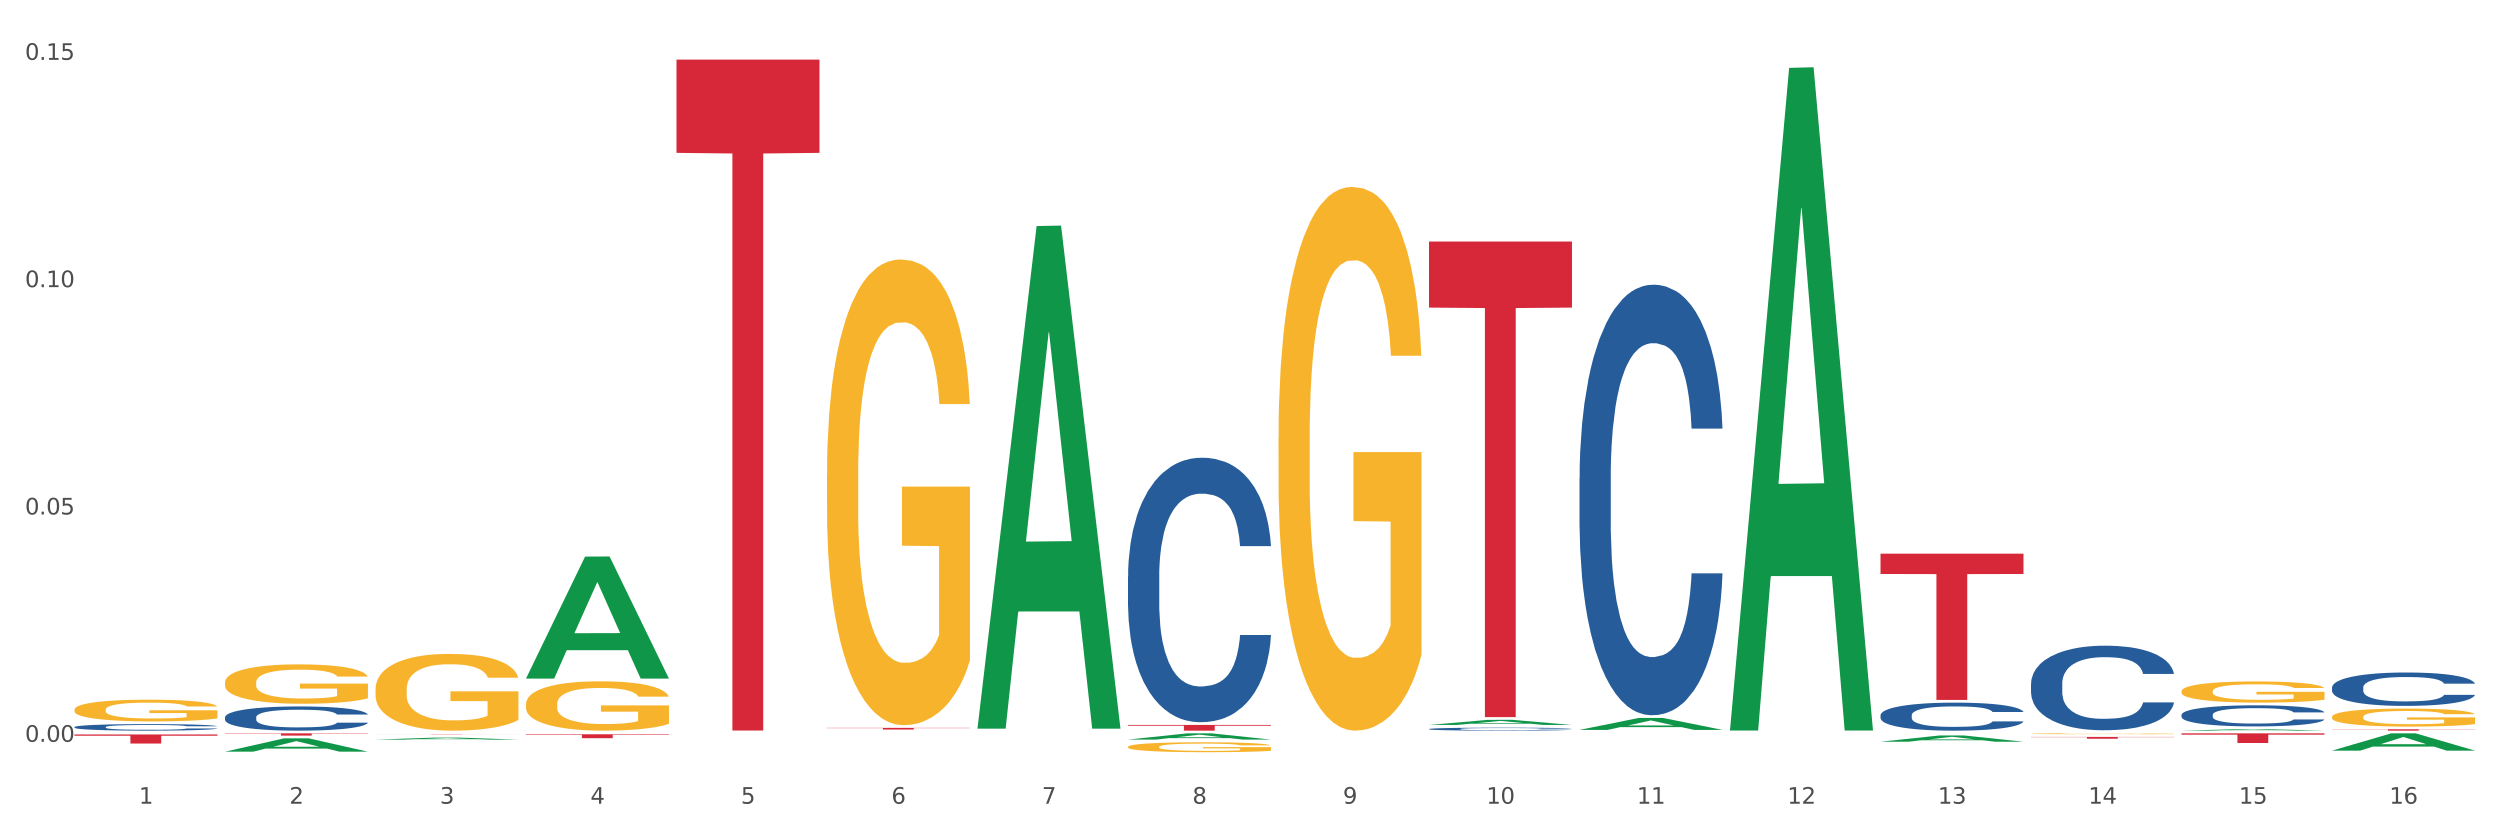 <?xml version="1.0" encoding="utf-8" standalone="no"?>
<!DOCTYPE svg PUBLIC "-//W3C//DTD SVG 1.1//EN"
  "http://www.w3.org/Graphics/SVG/1.1/DTD/svg11.dtd">
<svg xmlns:xlink="http://www.w3.org/1999/xlink" width="1080pt" height="360pt" viewBox="0 0 1080 360" xmlns="http://www.w3.org/2000/svg" version="1.1">
 <rect x="0" y="0" width="1080" height="360" fill="#333333" stroke="none"/>
 <defs>
  <style type="text/css">*{stroke-linejoin: round; stroke-linecap: butt}</style>
 </defs>
 <g id="figure_1">
  <g id="patch_1">
   <path d="M 0 360 
L 1080 360 
L 1080 0 
L 0 0 
z
" style="fill: #ffffff; stroke: #ffffff; stroke-linejoin: miter"/>
  </g>
  <g id="axes_1">
   <g id="matplotlib.axis_1">
    <g id="xtick_1">
     <g id="text_1">
      <!-- 1 -->
      <g style="fill: #4d4d4d" transform="translate(60.004 347.204) scale(0.096 -0.096)">
       <defs>
        <path id="DejaVuSans-31" d="M 794 531 
L 1825 531 
L 1825 4091 
L 703 3866 
L 703 4441 
L 1819 4666 
L 2450 4666 
L 2450 531 
L 3481 531 
L 3481 0 
L 794 0 
L 794 531 
z
" transform="scale(0.016)"/>
       </defs>
       <use xlink:href="#DejaVuSans-31"/>
      </g>
     </g>
    </g>
    <g id="xtick_2">
     <g id="text_2">
      <!-- 2 -->
      <g style="fill: #4d4d4d" transform="translate(125.021 347.204) scale(0.096 -0.096)">
       <defs>
        <path id="DejaVuSans-32" d="M 1228 531 
L 3431 531 
L 3431 0 
L 469 0 
L 469 531 
Q 828 903 1448 1529 
Q 2069 2156 2228 2338 
Q 2531 2678 2651 2914 
Q 2772 3150 2772 3378 
Q 2772 3750 2511 3984 
Q 2250 4219 1831 4219 
Q 1534 4219 1204 4116 
Q 875 4013 500 3803 
L 500 4441 
Q 881 4594 1212 4672 
Q 1544 4750 1819 4750 
Q 2544 4750 2975 4387 
Q 3406 4025 3406 3419 
Q 3406 3131 3298 2873 
Q 3191 2616 2906 2266 
Q 2828 2175 2409 1742 
Q 1991 1309 1228 531 
z
" transform="scale(0.016)"/>
       </defs>
       <use xlink:href="#DejaVuSans-32"/>
      </g>
     </g>
    </g>
    <g id="xtick_3">
     <g id="text_3">
      <!-- 3 -->
      <g style="fill: #4d4d4d" transform="translate(190.039 347.204) scale(0.096 -0.096)">
       <defs>
        <path id="DejaVuSans-33" d="M 2597 2516 
Q 3050 2419 3304 2112 
Q 3559 1806 3559 1356 
Q 3559 666 3084 287 
Q 2609 -91 1734 -91 
Q 1441 -91 1130 -33 
Q 819 25 488 141 
L 488 750 
Q 750 597 1062 519 
Q 1375 441 1716 441 
Q 2309 441 2620 675 
Q 2931 909 2931 1356 
Q 2931 1769 2642 2001 
Q 2353 2234 1838 2234 
L 1294 2234 
L 1294 2753 
L 1863 2753 
Q 2328 2753 2575 2939 
Q 2822 3125 2822 3475 
Q 2822 3834 2567 4026 
Q 2313 4219 1838 4219 
Q 1578 4219 1281 4162 
Q 984 4106 628 3988 
L 628 4550 
Q 988 4650 1302 4700 
Q 1616 4750 1894 4750 
Q 2613 4750 3031 4423 
Q 3450 4097 3450 3541 
Q 3450 3153 3228 2886 
Q 3006 2619 2597 2516 
z
" transform="scale(0.016)"/>
       </defs>
       <use xlink:href="#DejaVuSans-33"/>
      </g>
     </g>
    </g>
    <g id="xtick_4">
     <g id="text_4">
      <!-- 4 -->
      <g style="fill: #4d4d4d" transform="translate(255.056 347.204) scale(0.096 -0.096)">
       <defs>
        <path id="DejaVuSans-34" d="M 2419 4116 
L 825 1625 
L 2419 1625 
L 2419 4116 
z
M 2253 4666 
L 3047 4666 
L 3047 1625 
L 3713 1625 
L 3713 1100 
L 3047 1100 
L 3047 0 
L 2419 0 
L 2419 1100 
L 313 1100 
L 313 1709 
L 2253 4666 
z
" transform="scale(0.016)"/>
       </defs>
       <use xlink:href="#DejaVuSans-34"/>
      </g>
     </g>
    </g>
    <g id="xtick_5">
     <g id="text_5">
      <!-- 5 -->
      <g style="fill: #4d4d4d" transform="translate(320.073 347.204) scale(0.096 -0.096)">
       <defs>
        <path id="DejaVuSans-35" d="M 691 4666 
L 3169 4666 
L 3169 4134 
L 1269 4134 
L 1269 2991 
Q 1406 3038 1543 3061 
Q 1681 3084 1819 3084 
Q 2600 3084 3056 2656 
Q 3513 2228 3513 1497 
Q 3513 744 3044 326 
Q 2575 -91 1722 -91 
Q 1428 -91 1123 -41 
Q 819 9 494 109 
L 494 744 
Q 775 591 1075 516 
Q 1375 441 1709 441 
Q 2250 441 2565 725 
Q 2881 1009 2881 1497 
Q 2881 1984 2565 2268 
Q 2250 2553 1709 2553 
Q 1456 2553 1204 2497 
Q 953 2441 691 2322 
L 691 4666 
z
" transform="scale(0.016)"/>
       </defs>
       <use xlink:href="#DejaVuSans-35"/>
      </g>
     </g>
    </g>
    <g id="xtick_6">
     <g id="text_6">
      <!-- 6 -->
      <g style="fill: #4d4d4d" transform="translate(385.09 347.204) scale(0.096 -0.096)">
       <defs>
        <path id="DejaVuSans-36" d="M 2113 2584 
Q 1688 2584 1439 2293 
Q 1191 2003 1191 1497 
Q 1191 994 1439 701 
Q 1688 409 2113 409 
Q 2538 409 2786 701 
Q 3034 994 3034 1497 
Q 3034 2003 2786 2293 
Q 2538 2584 2113 2584 
z
M 3366 4563 
L 3366 3988 
Q 3128 4100 2886 4159 
Q 2644 4219 2406 4219 
Q 1781 4219 1451 3797 
Q 1122 3375 1075 2522 
Q 1259 2794 1537 2939 
Q 1816 3084 2150 3084 
Q 2853 3084 3261 2657 
Q 3669 2231 3669 1497 
Q 3669 778 3244 343 
Q 2819 -91 2113 -91 
Q 1303 -91 875 529 
Q 447 1150 447 2328 
Q 447 3434 972 4092 
Q 1497 4750 2381 4750 
Q 2619 4750 2861 4703 
Q 3103 4656 3366 4563 
z
" transform="scale(0.016)"/>
       </defs>
       <use xlink:href="#DejaVuSans-36"/>
      </g>
     </g>
    </g>
    <g id="xtick_7">
     <g id="text_7">
      <!-- 7 -->
      <g style="fill: #4d4d4d" transform="translate(450.108 347.204) scale(0.096 -0.096)">
       <defs>
        <path id="DejaVuSans-37" d="M 525 4666 
L 3525 4666 
L 3525 4397 
L 1831 0 
L 1172 0 
L 2766 4134 
L 525 4134 
L 525 4666 
z
" transform="scale(0.016)"/>
       </defs>
       <use xlink:href="#DejaVuSans-37"/>
      </g>
     </g>
    </g>
    <g id="xtick_8">
     <g id="text_8">
      <!-- 8 -->
      <g style="fill: #4d4d4d" transform="translate(515.125 347.204) scale(0.096 -0.096)">
       <defs>
        <path id="DejaVuSans-38" d="M 2034 2216 
Q 1584 2216 1326 1975 
Q 1069 1734 1069 1313 
Q 1069 891 1326 650 
Q 1584 409 2034 409 
Q 2484 409 2743 651 
Q 3003 894 3003 1313 
Q 3003 1734 2745 1975 
Q 2488 2216 2034 2216 
z
M 1403 2484 
Q 997 2584 770 2862 
Q 544 3141 544 3541 
Q 544 4100 942 4425 
Q 1341 4750 2034 4750 
Q 2731 4750 3128 4425 
Q 3525 4100 3525 3541 
Q 3525 3141 3298 2862 
Q 3072 2584 2669 2484 
Q 3125 2378 3379 2068 
Q 3634 1759 3634 1313 
Q 3634 634 3220 271 
Q 2806 -91 2034 -91 
Q 1263 -91 848 271 
Q 434 634 434 1313 
Q 434 1759 690 2068 
Q 947 2378 1403 2484 
z
M 1172 3481 
Q 1172 3119 1398 2916 
Q 1625 2713 2034 2713 
Q 2441 2713 2670 2916 
Q 2900 3119 2900 3481 
Q 2900 3844 2670 4047 
Q 2441 4250 2034 4250 
Q 1625 4250 1398 4047 
Q 1172 3844 1172 3481 
z
" transform="scale(0.016)"/>
       </defs>
       <use xlink:href="#DejaVuSans-38"/>
      </g>
     </g>
    </g>
    <g id="xtick_9">
     <g id="text_9">
      <!-- 9 -->
      <g style="fill: #4d4d4d" transform="translate(580.142 347.204) scale(0.096 -0.096)">
       <defs>
        <path id="DejaVuSans-39" d="M 703 97 
L 703 672 
Q 941 559 1184 500 
Q 1428 441 1663 441 
Q 2288 441 2617 861 
Q 2947 1281 2994 2138 
Q 2813 1869 2534 1725 
Q 2256 1581 1919 1581 
Q 1219 1581 811 2004 
Q 403 2428 403 3163 
Q 403 3881 828 4315 
Q 1253 4750 1959 4750 
Q 2769 4750 3195 4129 
Q 3622 3509 3622 2328 
Q 3622 1225 3098 567 
Q 2575 -91 1691 -91 
Q 1453 -91 1209 -44 
Q 966 3 703 97 
z
M 1959 2075 
Q 2384 2075 2632 2365 
Q 2881 2656 2881 3163 
Q 2881 3666 2632 3958 
Q 2384 4250 1959 4250 
Q 1534 4250 1286 3958 
Q 1038 3666 1038 3163 
Q 1038 2656 1286 2365 
Q 1534 2075 1959 2075 
z
" transform="scale(0.016)"/>
       </defs>
       <use xlink:href="#DejaVuSans-39"/>
      </g>
     </g>
    </g>
    <g id="xtick_10">
     <g id="text_10">
      <!-- 10 -->
      <g style="fill: #4d4d4d" transform="translate(642.105 347.204) scale(0.096 -0.096)">
       <defs>
        <path id="DejaVuSans-30" d="M 2034 4250 
Q 1547 4250 1301 3770 
Q 1056 3291 1056 2328 
Q 1056 1369 1301 889 
Q 1547 409 2034 409 
Q 2525 409 2770 889 
Q 3016 1369 3016 2328 
Q 3016 3291 2770 3770 
Q 2525 4250 2034 4250 
z
M 2034 4750 
Q 2819 4750 3233 4129 
Q 3647 3509 3647 2328 
Q 3647 1150 3233 529 
Q 2819 -91 2034 -91 
Q 1250 -91 836 529 
Q 422 1150 422 2328 
Q 422 3509 836 4129 
Q 1250 4750 2034 4750 
z
" transform="scale(0.016)"/>
       </defs>
       <use xlink:href="#DejaVuSans-31"/>
       <use xlink:href="#DejaVuSans-30" transform="translate(63.623 0)"/>
      </g>
     </g>
    </g>
    <g id="xtick_11">
     <g id="text_11">
      <!-- 11 -->
      <g style="fill: #4d4d4d" transform="translate(707.123 347.204) scale(0.096 -0.096)">
       <use xlink:href="#DejaVuSans-31"/>
       <use xlink:href="#DejaVuSans-31" transform="translate(63.623 0)"/>
      </g>
     </g>
    </g>
    <g id="xtick_12">
     <g id="text_12">
      <!-- 12 -->
      <g style="fill: #4d4d4d" transform="translate(772.14 347.204) scale(0.096 -0.096)">
       <use xlink:href="#DejaVuSans-31"/>
       <use xlink:href="#DejaVuSans-32" transform="translate(63.623 0)"/>
      </g>
     </g>
    </g>
    <g id="xtick_13">
     <g id="text_13">
      <!-- 13 -->
      <g style="fill: #4d4d4d" transform="translate(837.157 347.204) scale(0.096 -0.096)">
       <use xlink:href="#DejaVuSans-31"/>
       <use xlink:href="#DejaVuSans-33" transform="translate(63.623 0)"/>
      </g>
     </g>
    </g>
    <g id="xtick_14">
     <g id="text_14">
      <!-- 14 -->
      <g style="fill: #4d4d4d" transform="translate(902.174 347.204) scale(0.096 -0.096)">
       <use xlink:href="#DejaVuSans-31"/>
       <use xlink:href="#DejaVuSans-34" transform="translate(63.623 0)"/>
      </g>
     </g>
    </g>
    <g id="xtick_15">
     <g id="text_15">
      <!-- 15 -->
      <g style="fill: #4d4d4d" transform="translate(967.192 347.204) scale(0.096 -0.096)">
       <use xlink:href="#DejaVuSans-31"/>
       <use xlink:href="#DejaVuSans-35" transform="translate(63.623 0)"/>
      </g>
     </g>
    </g>
    <g id="xtick_16">
     <g id="text_16">
      <!-- 16 -->
      <g style="fill: #4d4d4d" transform="translate(1032.209 347.204) scale(0.096 -0.096)">
       <use xlink:href="#DejaVuSans-31"/>
       <use xlink:href="#DejaVuSans-36" transform="translate(63.623 0)"/>
      </g>
     </g>
    </g>
    <g id="xtick_17"/>
    <g id="xtick_18"/>
    <g id="xtick_19"/>
    <g id="xtick_20"/>
    <g id="xtick_21"/>
    <g id="xtick_22"/>
    <g id="xtick_23"/>
    <g id="xtick_24"/>
    <g id="xtick_25"/>
    <g id="xtick_26"/>
    <g id="xtick_27"/>
    <g id="xtick_28"/>
    <g id="xtick_29"/>
    <g id="xtick_30"/>
    <g id="xtick_31"/>
   </g>
   <g id="matplotlib.axis_2">
    <g id="ytick_1">
     <g id="text_17">
      <!-- 0.00 -->
      <g style="fill: #4d4d4d" transform="translate(10.8 320.453) scale(0.096 -0.096)">
       <defs>
        <path id="DejaVuSans-2e" d="M 684 794 
L 1344 794 
L 1344 0 
L 684 0 
L 684 794 
z
" transform="scale(0.016)"/>
       </defs>
       <use xlink:href="#DejaVuSans-30"/>
       <use xlink:href="#DejaVuSans-2e" transform="translate(63.623 0)"/>
       <use xlink:href="#DejaVuSans-30" transform="translate(95.41 0)"/>
       <use xlink:href="#DejaVuSans-30" transform="translate(159.033 0)"/>
      </g>
     </g>
    </g>
    <g id="ytick_2">
     <g id="text_18">
      <!-- 0.05 -->
      <g style="fill: #4d4d4d" transform="translate(10.8 222.253) scale(0.096 -0.096)">
       <use xlink:href="#DejaVuSans-30"/>
       <use xlink:href="#DejaVuSans-2e" transform="translate(63.623 0)"/>
       <use xlink:href="#DejaVuSans-30" transform="translate(95.41 0)"/>
       <use xlink:href="#DejaVuSans-35" transform="translate(159.033 0)"/>
      </g>
     </g>
    </g>
    <g id="ytick_3">
     <g id="text_19">
      <!-- 0.10 -->
      <g style="fill: #4d4d4d" transform="translate(10.8 124.053) scale(0.096 -0.096)">
       <use xlink:href="#DejaVuSans-30"/>
       <use xlink:href="#DejaVuSans-2e" transform="translate(63.623 0)"/>
       <use xlink:href="#DejaVuSans-31" transform="translate(95.41 0)"/>
       <use xlink:href="#DejaVuSans-30" transform="translate(159.033 0)"/>
      </g>
     </g>
    </g>
    <g id="ytick_4">
     <g id="text_20">
      <!-- 0.15 -->
      <g style="fill: #4d4d4d" transform="translate(10.8 25.853) scale(0.096 -0.096)">
       <use xlink:href="#DejaVuSans-30"/>
       <use xlink:href="#DejaVuSans-2e" transform="translate(63.623 0)"/>
       <use xlink:href="#DejaVuSans-31" transform="translate(95.41 0)"/>
       <use xlink:href="#DejaVuSans-35" transform="translate(159.033 0)"/>
      </g>
     </g>
    </g>
    <g id="ytick_5"/>
    <g id="ytick_6"/>
    <g id="ytick_7"/>
   </g>
   <g id="PolyCollection_1">
    <path d="M 97.192 324.723 
L 97.256 324.718 
L 122.727 318.957 
L 133.297 318.951 
L 158.959 324.734 
L 146.733 324.734 
L 141.193 323.388 
L 114.894 323.388 
L 114.703 323.409 
L 109.354 324.734 
L 97.192 324.734 
L 97.192 324.723 
L 118.206 322.584 
L 137.882 322.578 
L 128.139 320.184 
L 128.012 320.173 
L 127.884 320.189 
L 118.142 322.578 
L 118.206 322.584 
L 97.192 324.723 
z
" clip-path="url(#pb272c8efec)" style="fill: #109648"/>
    <path d="M 162.209 319.527 
L 162.273 319.526 
L 187.744 318.637 
L 198.314 318.636 
L 223.976 319.528 
L 211.75 319.528 
L 206.21 319.321 
L 179.912 319.321 
L 179.721 319.324 
L 174.372 319.528 
L 162.209 319.528 
L 162.209 319.527 
L 183.223 319.197 
L 202.899 319.196 
L 193.156 318.826 
L 193.029 318.825 
L 192.902 318.827 
L 183.159 319.196 
L 183.223 319.197 
L 162.209 319.527 
z
" clip-path="url(#pb272c8efec)" style="fill: #109648"/>
    <path d="M 1007.434 324.264 
L 1007.497 324.257 
L 1032.968 316.812 
L 1043.538 316.805 
L 1069.2 324.278 
L 1056.974 324.278 
L 1051.434 322.538 
L 1025.136 322.538 
L 1024.945 322.566 
L 1019.596 324.278 
L 1007.434 324.278 
L 1007.434 324.264 
L 1028.447 321.499 
L 1048.123 321.492 
L 1038.38 318.398 
L 1038.253 318.384 
L 1038.126 318.405 
L 1028.383 321.492 
L 1028.447 321.499 
L 1007.434 324.264 
z
" clip-path="url(#pb272c8efec)" style="fill: #109648"/>
    <path d="M 747.365 315.044 
L 747.428 314.775 
L 772.899 29.319 
L 783.469 29.05 
L 809.131 315.582 
L 796.905 315.582 
L 791.365 248.859 
L 765.067 248.859 
L 764.876 249.935 
L 759.527 315.582 
L 747.365 315.582 
L 747.365 315.044 
L 768.378 209.041 
L 788.054 208.772 
L 778.312 90.123 
L 778.184 89.585 
L 778.057 90.392 
L 768.314 208.772 
L 768.378 209.041 
L 747.365 315.044 
z
" clip-path="url(#pb272c8efec)" style="fill: #109648"/>
    <path d="M 617.33 313.177 
L 617.394 313.175 
L 642.865 310.969 
L 653.435 310.966 
L 679.097 313.181 
L 666.871 313.181 
L 661.331 312.666 
L 635.032 312.666 
L 634.841 312.674 
L 629.492 313.181 
L 617.33 313.181 
L 617.33 313.177 
L 638.343 312.358 
L 658.02 312.356 
L 648.277 311.439 
L 648.15 311.434 
L 648.022 311.441 
L 638.28 312.356 
L 638.343 312.358 
L 617.33 313.177 
z
" clip-path="url(#pb272c8efec)" style="fill: #109648"/>
    <path d="M 682.347 315.311 
L 682.411 315.306 
L 707.882 310.16 
L 718.452 310.155 
L 744.114 315.32 
L 731.888 315.32 
L 726.348 314.118 
L 700.05 314.118 
L 699.859 314.137 
L 694.51 315.32 
L 682.347 315.32 
L 682.347 315.311 
L 703.361 313.4 
L 723.037 313.395 
L 713.294 311.256 
L 713.167 311.246 
L 713.04 311.261 
L 703.297 313.395 
L 703.361 313.4 
L 682.347 315.311 
z
" clip-path="url(#pb272c8efec)" style="fill: #109648"/>
    <path d="M 32.175 317.295 
L 93.941 317.295 
L 93.941 317.837 
L 69.645 317.84 
L 69.645 321.194 
L 56.325 321.194 
L 56.325 317.84 
L 32.175 317.837 
L 32.175 317.299 
L 32.175 317.295 
z
" clip-path="url(#pb272c8efec)" style="fill: #d62839"/>
    <path d="M 97.192 316.805 
L 158.959 316.805 
L 158.959 316.942 
L 134.662 316.943 
L 134.662 317.787 
L 121.343 317.787 
L 121.343 316.943 
L 97.192 316.942 
L 97.192 316.806 
L 97.192 316.805 
z
" clip-path="url(#pb272c8efec)" style="fill: #d62839"/>
    <path d="M 942.416 315.64 
L 942.48 315.639 
L 967.951 314.975 
L 978.521 314.975 
L 1004.183 315.641 
L 991.957 315.641 
L 986.417 315.486 
L 960.118 315.486 
L 959.927 315.488 
L 954.579 315.641 
L 942.416 315.641 
L 942.416 315.64 
L 963.43 315.393 
L 983.106 315.393 
L 973.363 315.117 
L 973.236 315.116 
L 973.109 315.117 
L 963.366 315.393 
L 963.43 315.393 
L 942.416 315.64 
z
" clip-path="url(#pb272c8efec)" style="fill: #109648"/>
    <path d="M 162.209 317.365 
L 223.976 317.365 
L 223.976 317.38 
L 199.679 317.38 
L 199.679 317.472 
L 186.36 317.472 
L 186.36 317.38 
L 162.209 317.38 
L 162.209 317.365 
L 162.209 317.365 
z
" clip-path="url(#pb272c8efec)" style="fill: #d62839"/>
    <path d="M 812.382 320.418 
L 812.446 320.416 
L 837.916 317.72 
L 848.487 317.718 
L 874.148 320.423 
L 861.922 320.423 
L 856.382 319.793 
L 830.084 319.793 
L 829.893 319.804 
L 824.544 320.423 
L 812.382 320.423 
L 812.382 320.418 
L 833.395 319.417 
L 853.071 319.415 
L 843.329 318.295 
L 843.201 318.29 
L 843.074 318.297 
L 833.332 319.415 
L 833.395 319.417 
L 812.382 320.418 
z
" clip-path="url(#pb272c8efec)" style="fill: #109648"/>
    <path d="M 487.296 319.497 
L 487.359 319.495 
L 512.83 316.808 
L 523.4 316.805 
L 549.062 319.503 
L 536.836 319.503 
L 531.296 318.874 
L 504.998 318.874 
L 504.807 318.885 
L 499.458 319.503 
L 487.296 319.503 
L 487.296 319.497 
L 508.309 318.5 
L 527.985 318.497 
L 518.243 317.38 
L 518.115 317.375 
L 517.988 317.383 
L 508.245 318.497 
L 508.309 318.5 
L 487.296 319.497 
z
" clip-path="url(#pb272c8efec)" style="fill: #109648"/>
    <path d="M 422.278 314.366 
L 422.342 314.162 
L 447.813 97.653 
L 458.383 97.449 
L 484.045 314.774 
L 471.819 314.774 
L 466.279 264.167 
L 439.981 264.167 
L 439.79 264.983 
L 434.441 314.774 
L 422.278 314.774 
L 422.278 314.366 
L 443.292 233.966 
L 462.968 233.762 
L 453.225 143.771 
L 453.098 143.363 
L 452.971 143.975 
L 443.228 233.762 
L 443.292 233.966 
L 422.278 314.366 
z
" clip-path="url(#pb272c8efec)" style="fill: #109648"/>
    <path d="M 357.261 314.445 
L 419.028 314.445 
L 419.028 314.545 
L 394.731 314.546 
L 394.731 315.169 
L 381.412 315.169 
L 381.412 314.546 
L 357.261 314.545 
L 357.261 314.445 
L 357.261 314.445 
z
" clip-path="url(#pb272c8efec)" style="fill: #d62839"/>
    <path d="M 292.244 25.759 
L 354.01 25.759 
L 354.01 66.039 
L 329.714 66.311 
L 329.714 315.605 
L 316.394 315.605 
L 316.394 66.311 
L 292.244 66.039 
L 292.244 26.032 
L 292.244 25.759 
z
" clip-path="url(#pb272c8efec)" style="fill: #d62839"/>
    <path d="M 227.227 317.189 
L 288.993 317.189 
L 288.993 317.426 
L 264.696 317.427 
L 264.696 318.891 
L 251.377 318.891 
L 251.377 317.427 
L 227.227 317.426 
L 227.227 317.191 
L 227.227 317.189 
z
" clip-path="url(#pb272c8efec)" style="fill: #d62839"/>
    <path d="M 812.382 239.175 
L 874.148 239.175 
L 874.148 247.958 
L 849.852 248.017 
L 849.852 302.373 
L 836.532 302.373 
L 836.532 248.017 
L 812.382 247.958 
L 812.382 239.235 
L 812.382 239.175 
z
" clip-path="url(#pb272c8efec)" style="fill: #d62839"/>
    <path d="M 1007.434 315.051 
L 1069.2 315.051 
L 1069.2 315.133 
L 1044.903 315.134 
L 1044.903 315.641 
L 1031.584 315.641 
L 1031.584 315.134 
L 1007.434 315.133 
L 1007.434 315.052 
L 1007.434 315.051 
z
" clip-path="url(#pb272c8efec)" style="fill: #d62839"/>
    <path d="M 227.227 304.179 
L 227.3 304.16 
L 227.3 303.459 
L 227.445 302.856 
L 228.175 301.396 
L 229.269 300.19 
L 230.071 299.547 
L 230.873 299.022 
L 231.821 298.497 
L 232.988 297.952 
L 235.102 297.154 
L 236.415 296.745 
L 238.019 296.317 
L 240.936 295.694 
L 243.051 295.344 
L 245.239 295.052 
L 248.812 294.702 
L 251.146 294.546 
L 253.625 294.429 
L 256.615 294.352 
L 258.876 294.332 
L 263.834 294.39 
L 268.064 294.566 
L 270.106 294.702 
L 272.731 294.935 
L 274.117 295.091 
L 276.377 295.402 
L 278.711 295.811 
L 280.315 296.161 
L 282.722 296.823 
L 284.545 297.485 
L 286.222 298.302 
L 287.097 298.866 
L 287.753 299.392 
L 288.337 299.995 
L 288.92 300.949 
L 275.794 300.949 
L 275.283 300.267 
L 274.481 299.625 
L 273.315 299.003 
L 272.294 298.613 
L 270.543 298.127 
L 268.939 297.815 
L 267.262 297.582 
L 265.22 297.387 
L 263.616 297.29 
L 261.355 297.212 
L 256.907 297.232 
L 253.917 297.387 
L 251.875 297.582 
L 250.562 297.757 
L 249.396 297.952 
L 248.083 298.224 
L 246.552 298.633 
L 245.458 299.003 
L 244.364 299.47 
L 243.489 299.937 
L 242.687 300.482 
L 242.03 301.065 
L 241.52 301.669 
L 241.082 302.408 
L 240.718 303.634 
L 240.718 306.3 
L 240.863 306.903 
L 241.228 307.701 
L 241.666 308.305 
L 242.395 309.025 
L 243.051 309.511 
L 244.291 310.212 
L 245.676 310.796 
L 246.77 311.165 
L 247.864 311.477 
L 249.76 311.905 
L 251.875 312.255 
L 253.698 312.469 
L 256.177 312.664 
L 257.855 312.742 
L 259.313 312.78 
L 262.886 312.78 
L 265.439 312.722 
L 268.283 312.586 
L 270.47 312.411 
L 272.294 312.197 
L 274.335 311.846 
L 275.648 311.516 
L 275.648 307.448 
L 259.605 307.429 
L 259.605 304.724 
L 288.993 304.724 
L 288.993 312.664 
L 287.753 313.072 
L 286.368 313.442 
L 284.909 313.773 
L 282.722 314.182 
L 280.096 314.571 
L 277.763 314.843 
L 275.283 315.077 
L 272.366 315.291 
L 268.574 315.485 
L 266.241 315.563 
L 263.324 315.622 
L 259.897 315.641 
L 256.907 315.602 
L 253.99 315.505 
L 250.927 315.33 
L 247.937 315.077 
L 245.676 314.824 
L 243.416 314.512 
L 241.009 314.104 
L 239.113 313.715 
L 237.655 313.364 
L 236.05 312.917 
L 234.3 312.333 
L 232.988 311.807 
L 231.821 311.263 
L 230.581 310.562 
L 229.706 309.959 
L 228.831 309.2 
L 228.321 308.635 
L 227.737 307.76 
L 227.3 306.534 
L 227.227 304.179 
z
" clip-path="url(#pb272c8efec)" style="fill: #f7b32b"/>
    <path d="M 487.296 322.646 
L 487.369 322.642 
L 487.369 322.501 
L 487.514 322.38 
L 488.244 322.086 
L 489.338 321.844 
L 490.14 321.715 
L 490.942 321.609 
L 491.89 321.504 
L 493.057 321.394 
L 495.171 321.234 
L 496.484 321.152 
L 498.088 321.066 
L 501.005 320.941 
L 503.12 320.87 
L 505.308 320.811 
L 508.881 320.741 
L 511.215 320.71 
L 513.694 320.686 
L 516.684 320.671 
L 518.945 320.667 
L 523.903 320.678 
L 528.133 320.714 
L 530.175 320.741 
L 532.8 320.788 
L 534.186 320.819 
L 536.446 320.882 
L 538.78 320.964 
L 540.384 321.034 
L 542.791 321.167 
L 544.614 321.3 
L 546.291 321.465 
L 547.166 321.578 
L 547.822 321.684 
L 548.406 321.805 
L 548.989 321.997 
L 535.863 321.997 
L 535.352 321.86 
L 534.55 321.731 
L 533.383 321.605 
L 532.363 321.527 
L 530.612 321.429 
L 529.008 321.367 
L 527.331 321.32 
L 525.289 321.281 
L 523.685 321.261 
L 521.424 321.246 
L 516.976 321.25 
L 513.986 321.281 
L 511.944 321.32 
L 510.631 321.355 
L 509.464 321.394 
L 508.152 321.449 
L 506.62 321.531 
L 505.527 321.605 
L 504.433 321.699 
L 503.558 321.793 
L 502.756 321.903 
L 502.099 322.02 
L 501.589 322.141 
L 501.151 322.29 
L 500.787 322.536 
L 500.787 323.072 
L 500.932 323.193 
L 501.297 323.354 
L 501.735 323.475 
L 502.464 323.62 
L 503.12 323.717 
L 504.36 323.858 
L 505.745 323.976 
L 506.839 324.05 
L 507.933 324.113 
L 509.829 324.199 
L 511.944 324.269 
L 513.767 324.312 
L 516.246 324.351 
L 517.924 324.367 
L 519.382 324.375 
L 522.955 324.375 
L 525.508 324.363 
L 528.352 324.335 
L 530.539 324.3 
L 532.363 324.257 
L 534.404 324.187 
L 535.717 324.12 
L 535.717 323.303 
L 519.674 323.299 
L 519.674 322.755 
L 549.062 322.755 
L 549.062 324.351 
L 547.822 324.433 
L 546.437 324.508 
L 544.978 324.574 
L 542.791 324.656 
L 540.165 324.734 
L 537.832 324.789 
L 535.352 324.836 
L 532.435 324.879 
L 528.643 324.918 
L 526.31 324.934 
L 523.393 324.946 
L 519.966 324.95 
L 516.976 324.942 
L 514.059 324.922 
L 510.996 324.887 
L 508.006 324.836 
L 505.745 324.785 
L 503.485 324.723 
L 501.078 324.641 
L 499.182 324.562 
L 497.724 324.492 
L 496.119 324.402 
L 494.369 324.285 
L 493.057 324.179 
L 491.89 324.069 
L 490.65 323.929 
L 489.775 323.807 
L 488.9 323.655 
L 488.39 323.541 
L 487.806 323.365 
L 487.369 323.119 
L 487.296 322.646 
z
" clip-path="url(#pb272c8efec)" style="fill: #f7b32b"/>
    <path d="M 552.313 189.286 
L 552.386 189.071 
L 552.386 181.348 
L 552.532 174.698 
L 553.261 158.609 
L 554.355 145.308 
L 555.157 138.229 
L 555.959 132.437 
L 556.907 126.644 
L 558.074 120.638 
L 560.189 111.842 
L 561.501 107.337 
L 563.106 102.618 
L 566.023 95.753 
L 568.137 91.891 
L 570.325 88.673 
L 573.898 84.812 
L 576.232 83.096 
L 578.711 81.809 
L 581.701 80.95 
L 583.962 80.736 
L 588.921 81.38 
L 593.15 83.31 
L 595.192 84.812 
L 597.817 87.386 
L 599.203 89.102 
L 601.464 92.535 
L 603.797 97.04 
L 605.401 100.901 
L 607.808 108.195 
L 609.631 115.489 
L 611.308 124.499 
L 612.183 130.72 
L 612.84 136.513 
L 613.423 143.163 
L 614.006 153.675 
L 600.88 153.675 
L 600.37 146.166 
L 599.567 139.087 
L 598.401 132.222 
L 597.38 127.932 
L 595.63 122.568 
L 594.025 119.136 
L 592.348 116.562 
L 590.306 114.416 
L 588.702 113.344 
L 586.441 112.486 
L 581.993 112.7 
L 579.003 114.416 
L 576.961 116.562 
L 575.649 118.492 
L 574.482 120.638 
L 573.169 123.641 
L 571.638 128.146 
L 570.544 132.222 
L 569.45 137.371 
L 568.575 142.519 
L 567.773 148.526 
L 567.116 154.962 
L 566.606 161.612 
L 566.168 169.764 
L 565.804 183.279 
L 565.804 212.669 
L 565.95 219.319 
L 566.314 228.115 
L 566.752 234.765 
L 567.481 242.703 
L 568.137 248.066 
L 569.377 255.789 
L 570.763 262.224 
L 571.856 266.3 
L 572.95 269.733 
L 574.846 274.452 
L 576.961 278.314 
L 578.784 280.674 
L 581.264 282.819 
L 582.941 283.677 
L 584.399 284.106 
L 587.973 284.106 
L 590.525 283.462 
L 593.369 281.961 
L 595.557 280.03 
L 597.38 277.67 
L 599.422 273.809 
L 600.734 270.162 
L 600.734 225.326 
L 584.691 225.111 
L 584.691 195.292 
L 614.079 195.292 
L 614.079 282.819 
L 612.84 287.324 
L 611.454 291.4 
L 609.996 295.047 
L 607.808 299.552 
L 605.183 303.842 
L 602.849 306.846 
L 600.37 309.42 
L 597.453 311.78 
L 593.661 313.925 
L 591.327 314.783 
L 588.41 315.427 
L 584.983 315.641 
L 581.993 315.212 
L 579.076 314.139 
L 576.013 312.209 
L 573.023 309.42 
L 570.763 306.631 
L 568.502 303.199 
L 566.096 298.694 
L 564.199 294.403 
L 562.741 290.542 
L 561.137 285.608 
L 559.387 279.172 
L 558.074 273.38 
L 556.907 267.373 
L 555.667 259.65 
L 554.792 253 
L 553.917 244.633 
L 553.407 238.412 
L 552.823 228.758 
L 552.386 215.243 
L 552.313 189.286 
z
" clip-path="url(#pb272c8efec)" style="fill: #f7b32b"/>
    <path d="M 357.261 205.057 
L 357.334 204.873 
L 357.334 198.259 
L 357.48 192.563 
L 358.209 178.782 
L 359.303 167.39 
L 360.105 161.327 
L 360.907 156.366 
L 361.855 151.405 
L 363.022 146.26 
L 365.137 138.727 
L 366.45 134.868 
L 368.054 130.826 
L 370.971 124.946 
L 373.086 121.639 
L 375.273 118.883 
L 378.847 115.575 
L 381.18 114.105 
L 383.66 113.003 
L 386.649 112.268 
L 388.91 112.084 
L 393.869 112.635 
L 398.098 114.289 
L 400.14 115.575 
L 402.766 117.78 
L 404.151 119.25 
L 406.412 122.19 
L 408.745 126.049 
L 410.35 129.356 
L 412.756 135.603 
L 414.579 141.85 
L 416.256 149.567 
L 417.132 154.896 
L 417.788 159.857 
L 418.371 165.553 
L 418.955 174.556 
L 405.828 174.556 
L 405.318 168.125 
L 404.516 162.062 
L 403.349 156.182 
L 402.328 152.507 
L 400.578 147.914 
L 398.974 144.974 
L 397.296 142.769 
L 395.254 140.932 
L 393.65 140.013 
L 391.39 139.278 
L 386.941 139.462 
L 383.951 140.932 
L 381.909 142.769 
L 380.597 144.423 
L 379.43 146.26 
L 378.117 148.832 
L 376.586 152.691 
L 375.492 156.182 
L 374.398 160.592 
L 373.523 165.002 
L 372.721 170.146 
L 372.065 175.659 
L 371.554 181.355 
L 371.117 188.337 
L 370.752 199.912 
L 370.752 225.085 
L 370.898 230.781 
L 371.263 238.314 
L 371.7 244.01 
L 372.429 250.809 
L 373.086 255.402 
L 374.325 262.017 
L 375.711 267.529 
L 376.805 271.02 
L 377.899 273.96 
L 379.795 278.002 
L 381.909 281.309 
L 383.733 283.331 
L 386.212 285.168 
L 387.889 285.903 
L 389.348 286.27 
L 392.921 286.27 
L 395.473 285.719 
L 398.317 284.433 
L 400.505 282.779 
L 402.328 280.758 
L 404.37 277.451 
L 405.683 274.327 
L 405.683 235.926 
L 389.639 235.742 
L 389.639 210.202 
L 419.028 210.202 
L 419.028 285.168 
L 417.788 289.027 
L 416.402 292.518 
L 414.944 295.641 
L 412.756 299.5 
L 410.131 303.175 
L 407.797 305.747 
L 405.318 307.952 
L 402.401 309.973 
L 398.609 311.81 
L 396.275 312.545 
L 393.358 313.097 
L 389.931 313.28 
L 386.941 312.913 
L 384.024 311.994 
L 380.961 310.341 
L 377.972 307.952 
L 375.711 305.563 
L 373.45 302.623 
L 371.044 298.765 
L 369.148 295.09 
L 367.689 291.783 
L 366.085 287.557 
L 364.335 282.044 
L 363.022 277.083 
L 361.855 271.939 
L 360.616 265.324 
L 359.741 259.628 
L 358.866 252.462 
L 358.355 247.134 
L 357.772 238.865 
L 357.334 227.29 
L 357.261 205.057 
z
" clip-path="url(#pb272c8efec)" style="fill: #f7b32b"/>
    <path d="M 162.209 297.811 
L 162.282 297.781 
L 162.282 296.691 
L 162.428 295.752 
L 163.157 293.482 
L 164.251 291.605 
L 165.054 290.606 
L 165.856 289.789 
L 166.804 288.971 
L 167.97 288.124 
L 170.085 286.883 
L 171.398 286.247 
L 173.002 285.581 
L 175.919 284.612 
L 178.034 284.067 
L 180.222 283.613 
L 183.795 283.068 
L 186.128 282.826 
L 188.608 282.645 
L 191.598 282.524 
L 193.858 282.493 
L 198.817 282.584 
L 203.047 282.857 
L 205.089 283.068 
L 207.714 283.432 
L 209.099 283.674 
L 211.36 284.158 
L 213.694 284.794 
L 215.298 285.339 
L 217.704 286.368 
L 219.528 287.397 
L 221.205 288.669 
L 222.08 289.547 
L 222.736 290.364 
L 223.32 291.302 
L 223.903 292.786 
L 210.777 292.786 
L 210.266 291.726 
L 209.464 290.727 
L 208.297 289.759 
L 207.276 289.153 
L 205.526 288.396 
L 203.922 287.912 
L 202.245 287.549 
L 200.203 287.246 
L 198.598 287.095 
L 196.338 286.974 
L 191.889 287.004 
L 188.9 287.246 
L 186.858 287.549 
L 185.545 287.821 
L 184.378 288.124 
L 183.066 288.548 
L 181.534 289.183 
L 180.44 289.759 
L 179.347 290.485 
L 178.471 291.212 
L 177.669 292.059 
L 177.013 292.967 
L 176.503 293.906 
L 176.065 295.056 
L 175.7 296.963 
L 175.7 301.111 
L 175.846 302.049 
L 176.211 303.29 
L 176.648 304.229 
L 177.378 305.349 
L 178.034 306.105 
L 179.274 307.195 
L 180.659 308.103 
L 181.753 308.679 
L 182.847 309.163 
L 184.743 309.829 
L 186.858 310.374 
L 188.681 310.707 
L 191.16 311.01 
L 192.837 311.131 
L 194.296 311.191 
L 197.869 311.191 
L 200.422 311.1 
L 203.266 310.888 
L 205.453 310.616 
L 207.276 310.283 
L 209.318 309.738 
L 210.631 309.223 
L 210.631 302.897 
L 194.588 302.866 
L 194.588 298.659 
L 223.976 298.659 
L 223.976 311.01 
L 222.736 311.645 
L 221.351 312.22 
L 219.892 312.735 
L 217.704 313.371 
L 215.079 313.976 
L 212.746 314.4 
L 210.266 314.763 
L 207.349 315.096 
L 203.557 315.399 
L 201.224 315.52 
L 198.307 315.611 
L 194.879 315.641 
L 191.889 315.581 
L 188.972 315.429 
L 185.91 315.157 
L 182.92 314.763 
L 180.659 314.37 
L 178.399 313.885 
L 175.992 313.25 
L 174.096 312.644 
L 172.638 312.099 
L 171.033 311.403 
L 169.283 310.495 
L 167.97 309.678 
L 166.804 308.83 
L 165.564 307.74 
L 164.689 306.802 
L 163.814 305.621 
L 163.303 304.743 
L 162.72 303.381 
L 162.282 301.474 
L 162.209 297.811 
z
" clip-path="url(#pb272c8efec)" style="fill: #f7b32b"/>
    <path d="M 877.399 318.349 
L 939.166 318.349 
L 939.166 318.458 
L 914.869 318.458 
L 914.869 319.131 
L 901.549 319.131 
L 901.549 318.458 
L 877.399 318.458 
L 877.399 318.35 
L 877.399 318.349 
z
" clip-path="url(#pb272c8efec)" style="fill: #d62839"/>
    <path d="M 487.296 313.161 
L 549.062 313.161 
L 549.062 313.505 
L 524.765 313.508 
L 524.765 315.641 
L 511.446 315.641 
L 511.446 313.508 
L 487.296 313.505 
L 487.296 313.163 
L 487.296 313.161 
z
" clip-path="url(#pb272c8efec)" style="fill: #d62839"/>
    <path d="M 617.33 104.331 
L 679.097 104.331 
L 679.097 132.885 
L 654.8 133.078 
L 654.8 309.802 
L 641.481 309.802 
L 641.481 133.078 
L 617.33 132.885 
L 617.33 104.524 
L 617.33 104.331 
z
" clip-path="url(#pb272c8efec)" style="fill: #d62839"/>
    <path d="M 942.416 316.805 
L 1004.183 316.805 
L 1004.183 317.385 
L 979.886 317.389 
L 979.886 320.974 
L 966.567 320.974 
L 966.567 317.389 
L 942.416 317.385 
L 942.416 316.809 
L 942.416 316.805 
z
" clip-path="url(#pb272c8efec)" style="fill: #d62839"/>
    <path d="M 97.192 294.873 
L 97.265 294.858 
L 97.265 294.299 
L 97.411 293.817 
L 98.14 292.652 
L 99.234 291.688 
L 100.036 291.175 
L 100.838 290.756 
L 101.786 290.336 
L 102.953 289.901 
L 105.068 289.264 
L 106.381 288.938 
L 107.985 288.596 
L 110.902 288.099 
L 113.017 287.819 
L 115.204 287.586 
L 118.778 287.307 
L 121.111 287.182 
L 123.591 287.089 
L 126.58 287.027 
L 128.841 287.011 
L 133.8 287.058 
L 138.03 287.198 
L 140.071 287.307 
L 142.697 287.493 
L 144.082 287.617 
L 146.343 287.866 
L 148.676 288.192 
L 150.281 288.472 
L 152.687 289 
L 154.51 289.528 
L 156.188 290.181 
L 157.063 290.632 
L 157.719 291.051 
L 158.302 291.533 
L 158.886 292.294 
L 145.759 292.294 
L 145.249 291.75 
L 144.447 291.238 
L 143.28 290.74 
L 142.259 290.43 
L 140.509 290.041 
L 138.905 289.793 
L 137.227 289.606 
L 135.185 289.451 
L 133.581 289.373 
L 131.321 289.311 
L 126.872 289.326 
L 123.882 289.451 
L 121.84 289.606 
L 120.528 289.746 
L 119.361 289.901 
L 118.048 290.119 
L 116.517 290.445 
L 115.423 290.74 
L 114.329 291.113 
L 113.454 291.486 
L 112.652 291.921 
L 111.996 292.387 
L 111.485 292.869 
L 111.048 293.46 
L 110.683 294.438 
L 110.683 296.567 
L 110.829 297.049 
L 111.194 297.686 
L 111.631 298.167 
L 112.36 298.742 
L 113.017 299.131 
L 114.256 299.69 
L 115.642 300.156 
L 116.736 300.452 
L 117.83 300.7 
L 119.726 301.042 
L 121.84 301.322 
L 123.664 301.493 
L 126.143 301.648 
L 127.82 301.71 
L 129.279 301.741 
L 132.852 301.741 
L 135.404 301.695 
L 138.248 301.586 
L 140.436 301.446 
L 142.259 301.275 
L 144.301 300.995 
L 145.614 300.731 
L 145.614 297.484 
L 129.57 297.468 
L 129.57 295.309 
L 158.959 295.309 
L 158.959 301.648 
L 157.719 301.974 
L 156.333 302.269 
L 154.875 302.534 
L 152.687 302.86 
L 150.062 303.171 
L 147.728 303.388 
L 145.249 303.575 
L 142.332 303.746 
L 138.54 303.901 
L 136.206 303.963 
L 133.289 304.01 
L 129.862 304.025 
L 126.872 303.994 
L 123.955 303.917 
L 120.892 303.777 
L 117.903 303.575 
L 115.642 303.373 
L 113.381 303.124 
L 110.975 302.798 
L 109.079 302.487 
L 107.62 302.207 
L 106.016 301.85 
L 104.266 301.384 
L 102.953 300.964 
L 101.786 300.529 
L 100.547 299.97 
L 99.672 299.488 
L 98.797 298.882 
L 98.286 298.432 
L 97.703 297.732 
L 97.265 296.754 
L 97.192 294.873 
z
" clip-path="url(#pb272c8efec)" style="fill: #f7b32b"/>
    <path d="M 32.175 306.605 
L 32.248 306.597 
L 32.248 306.289 
L 32.394 306.023 
L 33.123 305.381 
L 34.217 304.85 
L 35.019 304.567 
L 35.821 304.336 
L 36.769 304.105 
L 37.936 303.865 
L 40.051 303.514 
L 41.363 303.334 
L 42.968 303.146 
L 45.885 302.872 
L 47.999 302.718 
L 50.187 302.589 
L 53.76 302.435 
L 56.094 302.366 
L 58.573 302.315 
L 61.563 302.281 
L 63.824 302.272 
L 68.783 302.298 
L 73.012 302.375 
L 75.054 302.435 
L 77.679 302.538 
L 79.065 302.606 
L 81.326 302.743 
L 83.659 302.923 
L 85.263 303.077 
L 87.67 303.368 
L 89.493 303.66 
L 91.17 304.019 
L 92.045 304.268 
L 92.702 304.499 
L 93.285 304.764 
L 93.868 305.184 
L 80.742 305.184 
L 80.232 304.884 
L 79.43 304.602 
L 78.263 304.328 
L 77.242 304.156 
L 75.492 303.942 
L 73.887 303.805 
L 72.21 303.702 
L 70.168 303.617 
L 68.564 303.574 
L 66.303 303.54 
L 61.855 303.548 
L 58.865 303.617 
L 56.823 303.702 
L 55.511 303.779 
L 54.344 303.865 
L 53.031 303.985 
L 51.5 304.165 
L 50.406 304.328 
L 49.312 304.533 
L 48.437 304.739 
L 47.635 304.978 
L 46.979 305.235 
L 46.468 305.501 
L 46.031 305.826 
L 45.666 306.366 
L 45.666 307.539 
L 45.812 307.804 
L 46.176 308.156 
L 46.614 308.421 
L 47.343 308.738 
L 47.999 308.952 
L 49.239 309.26 
L 50.625 309.517 
L 51.719 309.68 
L 52.812 309.817 
L 54.708 310.005 
L 56.823 310.159 
L 58.646 310.254 
L 61.126 310.339 
L 62.803 310.374 
L 64.261 310.391 
L 67.835 310.391 
L 70.387 310.365 
L 73.231 310.305 
L 75.419 310.228 
L 77.242 310.134 
L 79.284 309.98 
L 80.596 309.834 
L 80.596 308.044 
L 64.553 308.036 
L 64.553 306.845 
L 93.941 306.845 
L 93.941 310.339 
L 92.702 310.519 
L 91.316 310.682 
L 89.858 310.827 
L 87.67 311.007 
L 85.045 311.179 
L 82.711 311.298 
L 80.232 311.401 
L 77.315 311.495 
L 73.523 311.581 
L 71.189 311.615 
L 68.272 311.641 
L 64.845 311.65 
L 61.855 311.632 
L 58.938 311.59 
L 55.875 311.513 
L 52.885 311.401 
L 50.625 311.29 
L 48.364 311.153 
L 45.958 310.973 
L 44.062 310.802 
L 42.603 310.648 
L 40.999 310.451 
L 39.249 310.194 
L 37.936 309.963 
L 36.769 309.723 
L 35.529 309.414 
L 34.654 309.149 
L 33.779 308.815 
L 33.269 308.567 
L 32.685 308.181 
L 32.248 307.642 
L 32.175 306.605 
z
" clip-path="url(#pb272c8efec)" style="fill: #f7b32b"/>
    <path d="M 877.399 316.981 
L 877.472 316.98 
L 877.472 316.968 
L 877.618 316.957 
L 878.347 316.931 
L 879.441 316.91 
L 880.243 316.898 
L 881.045 316.889 
L 881.993 316.879 
L 883.16 316.87 
L 885.275 316.856 
L 886.588 316.848 
L 888.192 316.841 
L 891.109 316.83 
L 893.224 316.823 
L 895.411 316.818 
L 898.985 316.812 
L 901.318 316.809 
L 903.798 316.807 
L 906.787 316.806 
L 909.048 316.805 
L 914.007 316.806 
L 918.236 316.809 
L 920.278 316.812 
L 922.904 316.816 
L 924.289 316.819 
L 926.55 316.824 
L 928.883 316.832 
L 930.488 316.838 
L 932.894 316.85 
L 934.717 316.861 
L 936.394 316.876 
L 937.27 316.886 
L 937.926 316.895 
L 938.509 316.906 
L 939.093 316.923 
L 925.966 316.923 
L 925.456 316.911 
L 924.654 316.9 
L 923.487 316.889 
L 922.466 316.882 
L 920.716 316.873 
L 919.111 316.867 
L 917.434 316.863 
L 915.392 316.86 
L 913.788 316.858 
L 911.527 316.857 
L 907.079 316.857 
L 904.089 316.86 
L 902.047 316.863 
L 900.735 316.866 
L 899.568 316.87 
L 898.255 316.875 
L 896.724 316.882 
L 895.63 316.889 
L 894.536 316.897 
L 893.661 316.905 
L 892.859 316.915 
L 892.203 316.925 
L 891.692 316.936 
L 891.255 316.949 
L 890.89 316.971 
L 890.89 317.018 
L 891.036 317.029 
L 891.4 317.043 
L 891.838 317.054 
L 892.567 317.067 
L 893.224 317.076 
L 894.463 317.088 
L 895.849 317.099 
L 896.943 317.105 
L 898.037 317.111 
L 899.933 317.118 
L 902.047 317.125 
L 903.87 317.128 
L 906.35 317.132 
L 908.027 317.133 
L 909.486 317.134 
L 913.059 317.134 
L 915.611 317.133 
L 918.455 317.13 
L 920.643 317.127 
L 922.466 317.124 
L 924.508 317.117 
L 925.82 317.111 
L 925.82 317.039 
L 909.777 317.039 
L 909.777 316.99 
L 939.166 316.99 
L 939.166 317.132 
L 937.926 317.139 
L 936.54 317.146 
L 935.082 317.152 
L 932.894 317.159 
L 930.269 317.166 
L 927.935 317.171 
L 925.456 317.175 
L 922.539 317.179 
L 918.747 317.182 
L 916.413 317.184 
L 913.496 317.185 
L 910.069 317.185 
L 907.079 317.184 
L 904.162 317.182 
L 901.099 317.179 
L 898.109 317.175 
L 895.849 317.17 
L 893.588 317.165 
L 891.182 317.158 
L 889.286 317.151 
L 887.827 317.144 
L 886.223 317.136 
L 884.473 317.126 
L 883.16 317.117 
L 881.993 317.107 
L 880.754 317.094 
L 879.879 317.084 
L 879.003 317.07 
L 878.493 317.06 
L 877.91 317.044 
L 877.472 317.023 
L 877.399 316.981 
z
" clip-path="url(#pb272c8efec)" style="fill: #f7b32b"/>
    <path d="M 1007.434 309.704 
L 1007.507 309.697 
L 1007.507 309.441 
L 1007.652 309.221 
L 1008.382 308.688 
L 1009.475 308.248 
L 1010.278 308.014 
L 1011.08 307.822 
L 1012.028 307.63 
L 1013.195 307.431 
L 1015.309 307.14 
L 1016.622 306.991 
L 1018.226 306.835 
L 1021.143 306.608 
L 1023.258 306.48 
L 1025.446 306.373 
L 1029.019 306.245 
L 1031.353 306.189 
L 1033.832 306.146 
L 1036.822 306.117 
L 1039.083 306.11 
L 1044.041 306.132 
L 1048.271 306.196 
L 1050.313 306.245 
L 1052.938 306.331 
L 1054.324 306.387 
L 1056.584 306.501 
L 1058.918 306.65 
L 1060.522 306.778 
L 1062.929 307.019 
L 1064.752 307.261 
L 1066.429 307.559 
L 1067.304 307.765 
L 1067.96 307.957 
L 1068.544 308.177 
L 1069.127 308.525 
L 1056.001 308.525 
L 1055.49 308.277 
L 1054.688 308.042 
L 1053.521 307.815 
L 1052.5 307.673 
L 1050.75 307.495 
L 1049.146 307.382 
L 1047.469 307.296 
L 1045.427 307.225 
L 1043.823 307.19 
L 1041.562 307.162 
L 1037.114 307.169 
L 1034.124 307.225 
L 1032.082 307.296 
L 1030.769 307.36 
L 1029.602 307.431 
L 1028.29 307.531 
L 1026.758 307.68 
L 1025.665 307.815 
L 1024.571 307.985 
L 1023.696 308.156 
L 1022.893 308.355 
L 1022.237 308.568 
L 1021.727 308.788 
L 1021.289 309.058 
L 1020.925 309.505 
L 1020.925 310.478 
L 1021.07 310.698 
L 1021.435 310.99 
L 1021.873 311.21 
L 1022.602 311.473 
L 1023.258 311.65 
L 1024.498 311.906 
L 1025.883 312.119 
L 1026.977 312.254 
L 1028.071 312.367 
L 1029.967 312.524 
L 1032.082 312.652 
L 1033.905 312.73 
L 1036.384 312.801 
L 1038.062 312.829 
L 1039.52 312.843 
L 1043.093 312.843 
L 1045.646 312.822 
L 1048.49 312.772 
L 1050.677 312.708 
L 1052.5 312.63 
L 1054.542 312.502 
L 1055.855 312.382 
L 1055.855 310.897 
L 1039.812 310.89 
L 1039.812 309.903 
L 1069.2 309.903 
L 1069.2 312.801 
L 1067.96 312.95 
L 1066.575 313.085 
L 1065.116 313.205 
L 1062.929 313.355 
L 1060.303 313.497 
L 1057.97 313.596 
L 1055.49 313.681 
L 1052.573 313.759 
L 1048.781 313.83 
L 1046.448 313.859 
L 1043.531 313.88 
L 1040.103 313.887 
L 1037.114 313.873 
L 1034.197 313.838 
L 1031.134 313.774 
L 1028.144 313.681 
L 1025.883 313.589 
L 1023.623 313.475 
L 1021.216 313.326 
L 1019.32 313.184 
L 1017.862 313.056 
L 1016.257 312.893 
L 1014.507 312.68 
L 1013.195 312.488 
L 1012.028 312.289 
L 1010.788 312.034 
L 1009.913 311.813 
L 1009.038 311.536 
L 1008.527 311.331 
L 1007.944 311.011 
L 1007.507 310.563 
L 1007.434 309.704 
z
" clip-path="url(#pb272c8efec)" style="fill: #f7b32b"/>
    <path d="M 942.416 298.613 
L 942.489 298.605 
L 942.489 298.304 
L 942.635 298.045 
L 943.364 297.419 
L 944.458 296.901 
L 945.26 296.625 
L 946.063 296.4 
L 947.011 296.174 
L 948.177 295.94 
L 950.292 295.598 
L 951.605 295.422 
L 953.209 295.239 
L 956.126 294.971 
L 958.241 294.821 
L 960.429 294.696 
L 964.002 294.545 
L 966.335 294.479 
L 968.815 294.429 
L 971.805 294.395 
L 974.065 294.387 
L 979.024 294.412 
L 983.254 294.487 
L 985.296 294.545 
L 987.921 294.646 
L 989.306 294.713 
L 991.567 294.846 
L 993.901 295.022 
L 995.505 295.172 
L 997.911 295.456 
L 999.734 295.74 
L 1001.412 296.091 
L 1002.287 296.333 
L 1002.943 296.558 
L 1003.526 296.817 
L 1004.11 297.226 
L 990.984 297.226 
L 990.473 296.934 
L 989.671 296.659 
L 988.504 296.391 
L 987.483 296.224 
L 985.733 296.015 
L 984.129 295.882 
L 982.451 295.782 
L 980.41 295.698 
L 978.805 295.656 
L 976.545 295.623 
L 972.096 295.631 
L 969.106 295.698 
L 967.065 295.782 
L 965.752 295.857 
L 964.585 295.94 
L 963.273 296.057 
L 961.741 296.233 
L 960.647 296.391 
L 959.553 296.592 
L 958.678 296.792 
L 957.876 297.026 
L 957.22 297.277 
L 956.709 297.535 
L 956.272 297.853 
L 955.907 298.379 
L 955.907 299.523 
L 956.053 299.782 
L 956.418 300.125 
L 956.855 300.383 
L 957.585 300.692 
L 958.241 300.901 
L 959.481 301.202 
L 960.866 301.453 
L 961.96 301.611 
L 963.054 301.745 
L 964.95 301.929 
L 967.065 302.079 
L 968.888 302.171 
L 971.367 302.254 
L 973.044 302.288 
L 974.503 302.304 
L 978.076 302.304 
L 980.628 302.279 
L 983.472 302.221 
L 985.66 302.146 
L 987.483 302.054 
L 989.525 301.904 
L 990.838 301.762 
L 990.838 300.016 
L 974.795 300.008 
L 974.795 298.847 
L 1004.183 298.847 
L 1004.183 302.254 
L 1002.943 302.43 
L 1001.558 302.588 
L 1000.099 302.73 
L 997.911 302.906 
L 995.286 303.073 
L 992.953 303.19 
L 990.473 303.29 
L 987.556 303.382 
L 983.764 303.465 
L 981.431 303.499 
L 978.514 303.524 
L 975.086 303.532 
L 972.096 303.515 
L 969.179 303.474 
L 966.117 303.399 
L 963.127 303.29 
L 960.866 303.181 
L 958.605 303.048 
L 956.199 302.872 
L 954.303 302.705 
L 952.844 302.555 
L 951.24 302.363 
L 949.49 302.112 
L 948.177 301.887 
L 947.011 301.653 
L 945.771 301.352 
L 944.896 301.093 
L 944.021 300.768 
L 943.51 300.525 
L 942.927 300.15 
L 942.489 299.623 
L 942.416 298.613 
z
" clip-path="url(#pb272c8efec)" style="fill: #f7b32b"/>
    <path d="M 942.416 308.791 
L 942.489 308.783 
L 942.489 308.55 
L 942.708 308.234 
L 943.512 307.651 
L 944.534 307.21 
L 946.286 306.694 
L 947.235 306.478 
L 948.476 306.236 
L 951.032 305.845 
L 953.952 305.512 
L 955.996 305.329 
L 957.529 305.212 
L 960.961 305.004 
L 962.932 304.913 
L 964.976 304.838 
L 966.729 304.788 
L 969.649 304.73 
L 971.985 304.705 
L 974.687 304.696 
L 976.95 304.705 
L 979.943 304.738 
L 984.324 304.838 
L 986.003 304.896 
L 988.267 304.996 
L 990.603 305.129 
L 992.501 305.262 
L 994.691 305.454 
L 996.955 305.703 
L 999.145 306.02 
L 1000.678 306.311 
L 1001.919 306.619 
L 1003.015 306.994 
L 1003.818 307.401 
L 1004.183 307.743 
L 990.822 307.743 
L 990.457 307.435 
L 989.727 307.102 
L 988.997 306.877 
L 988.194 306.694 
L 986.952 306.486 
L 985.857 306.353 
L 984.032 306.195 
L 982.353 306.095 
L 980.966 306.036 
L 979.286 305.986 
L 975.709 305.937 
L 973.154 305.937 
L 971.547 305.953 
L 969.576 305.995 
L 967.897 306.053 
L 965.926 306.153 
L 964.392 306.261 
L 962.859 306.403 
L 961.983 306.503 
L 960.669 306.686 
L 959.793 306.835 
L 958.625 307.093 
L 957.967 307.277 
L 956.799 307.751 
L 956.288 308.101 
L 956.069 308.342 
L 955.923 308.608 
L 955.923 309.907 
L 956.361 310.489 
L 956.726 310.739 
L 957.31 311.022 
L 958.406 311.388 
L 960.012 311.746 
L 961.691 312.004 
L 963.078 312.162 
L 964.392 312.279 
L 965.707 312.371 
L 967.313 312.454 
L 968.627 312.504 
L 970.598 312.554 
L 972.935 312.579 
L 974.76 312.579 
L 978.483 312.537 
L 980.163 312.495 
L 981.769 312.437 
L 983.521 312.346 
L 984.908 312.246 
L 985.711 312.171 
L 987.025 312.013 
L 988.048 311.846 
L 988.924 311.655 
L 989.508 311.488 
L 990.165 311.239 
L 990.676 310.956 
L 990.822 310.806 
L 1004.183 310.806 
L 1003.891 311.105 
L 1003.38 311.397 
L 1002.358 311.788 
L 1001.554 312.013 
L 1000.313 312.287 
L 998.999 312.52 
L 997.174 312.778 
L 995.495 312.97 
L 993.742 313.136 
L 991.844 313.286 
L 988.413 313.494 
L 987.171 313.553 
L 984.543 313.652 
L 982.499 313.711 
L 979.505 313.769 
L 976.439 313.802 
L 973.227 313.811 
L 970.379 313.794 
L 967.24 313.744 
L 965.268 313.694 
L 963.078 313.619 
L 960.523 313.503 
L 958.114 313.361 
L 955.85 313.195 
L 953.733 313.003 
L 951.762 312.787 
L 949.206 312.429 
L 947.308 312.079 
L 945.921 311.755 
L 944.972 311.48 
L 944.023 311.13 
L 943.512 310.889 
L 942.708 310.306 
L 942.416 309.765 
L 942.416 308.791 
z
" clip-path="url(#pb272c8efec)" style="fill: #255c99"/>
    <path d="M 1007.434 297.002 
L 1007.507 296.989 
L 1007.507 296.62 
L 1007.726 296.119 
L 1008.529 295.197 
L 1009.551 294.498 
L 1011.303 293.682 
L 1012.252 293.339 
L 1013.493 292.957 
L 1016.049 292.338 
L 1018.969 291.811 
L 1021.013 291.521 
L 1022.547 291.336 
L 1025.978 291.007 
L 1027.949 290.862 
L 1029.994 290.744 
L 1031.746 290.665 
L 1034.666 290.572 
L 1037.003 290.533 
L 1039.704 290.52 
L 1041.967 290.533 
L 1044.961 290.585 
L 1049.341 290.744 
L 1051.021 290.836 
L 1053.284 290.994 
L 1055.62 291.205 
L 1057.518 291.415 
L 1059.709 291.719 
L 1061.972 292.114 
L 1064.162 292.614 
L 1065.696 293.076 
L 1066.937 293.563 
L 1068.032 294.156 
L 1068.835 294.801 
L 1069.2 295.342 
L 1055.839 295.342 
L 1055.474 294.854 
L 1054.744 294.327 
L 1054.014 293.971 
L 1053.211 293.682 
L 1051.97 293.352 
L 1050.875 293.141 
L 1049.049 292.891 
L 1047.37 292.733 
L 1045.983 292.641 
L 1044.304 292.562 
L 1040.726 292.483 
L 1038.171 292.483 
L 1036.565 292.509 
L 1034.593 292.575 
L 1032.914 292.667 
L 1030.943 292.825 
L 1029.41 292.996 
L 1027.876 293.22 
L 1027 293.379 
L 1025.686 293.668 
L 1024.81 293.906 
L 1023.642 294.314 
L 1022.985 294.604 
L 1021.817 295.355 
L 1021.306 295.908 
L 1021.086 296.29 
L 1020.94 296.712 
L 1020.94 298.767 
L 1021.379 299.689 
L 1021.744 300.085 
L 1022.328 300.533 
L 1023.423 301.112 
L 1025.029 301.679 
L 1026.708 302.087 
L 1028.095 302.338 
L 1029.41 302.522 
L 1030.724 302.667 
L 1032.33 302.799 
L 1033.644 302.878 
L 1035.615 302.957 
L 1037.952 302.996 
L 1039.777 302.996 
L 1043.501 302.93 
L 1045.18 302.865 
L 1046.786 302.772 
L 1048.538 302.627 
L 1049.925 302.469 
L 1050.728 302.351 
L 1052.043 302.1 
L 1053.065 301.837 
L 1053.941 301.534 
L 1054.525 301.27 
L 1055.182 300.875 
L 1055.693 300.427 
L 1055.839 300.19 
L 1069.2 300.19 
L 1068.908 300.664 
L 1068.397 301.125 
L 1067.375 301.745 
L 1066.572 302.1 
L 1065.33 302.535 
L 1064.016 302.904 
L 1062.191 303.313 
L 1060.512 303.616 
L 1058.76 303.879 
L 1056.861 304.116 
L 1053.43 304.446 
L 1052.189 304.538 
L 1049.56 304.696 
L 1047.516 304.788 
L 1044.523 304.88 
L 1041.456 304.933 
L 1038.244 304.946 
L 1035.396 304.92 
L 1032.257 304.841 
L 1030.286 304.762 
L 1028.095 304.643 
L 1025.54 304.459 
L 1023.131 304.235 
L 1020.867 303.971 
L 1018.75 303.668 
L 1016.779 303.326 
L 1014.224 302.759 
L 1012.325 302.206 
L 1010.938 301.692 
L 1009.989 301.257 
L 1009.04 300.704 
L 1008.529 300.322 
L 1007.726 299.4 
L 1007.434 298.543 
L 1007.434 297.002 
z
" clip-path="url(#pb272c8efec)" style="fill: #255c99"/>
    <path d="M 812.382 308.976 
L 812.455 308.965 
L 812.455 308.655 
L 812.674 308.235 
L 813.477 307.461 
L 814.499 306.875 
L 816.251 306.19 
L 817.201 305.903 
L 818.442 305.582 
L 820.997 305.063 
L 823.917 304.62 
L 825.962 304.377 
L 827.495 304.223 
L 830.926 303.946 
L 832.898 303.825 
L 834.942 303.725 
L 836.694 303.659 
L 839.615 303.581 
L 841.951 303.548 
L 844.652 303.537 
L 846.916 303.548 
L 849.909 303.592 
L 854.29 303.725 
L 855.969 303.802 
L 858.232 303.935 
L 860.568 304.112 
L 862.467 304.289 
L 864.657 304.543 
L 866.92 304.875 
L 869.111 305.295 
L 870.644 305.682 
L 871.885 306.091 
L 872.98 306.588 
L 873.783 307.13 
L 874.148 307.583 
L 860.787 307.583 
L 860.422 307.174 
L 859.692 306.732 
L 858.962 306.433 
L 858.159 306.19 
L 856.918 305.914 
L 855.823 305.737 
L 853.998 305.527 
L 852.318 305.394 
L 850.931 305.317 
L 849.252 305.251 
L 845.674 305.184 
L 843.119 305.184 
L 841.513 305.206 
L 839.542 305.262 
L 837.862 305.339 
L 835.891 305.472 
L 834.358 305.615 
L 832.825 305.803 
L 831.949 305.936 
L 830.634 306.179 
L 829.758 306.378 
L 828.59 306.721 
L 827.933 306.964 
L 826.765 307.594 
L 826.254 308.058 
L 826.035 308.379 
L 825.889 308.732 
L 825.889 310.457 
L 826.327 311.231 
L 826.692 311.562 
L 827.276 311.938 
L 828.371 312.424 
L 829.977 312.9 
L 831.657 313.242 
L 833.044 313.452 
L 834.358 313.607 
L 835.672 313.729 
L 837.278 313.839 
L 838.592 313.906 
L 840.564 313.972 
L 842.9 314.005 
L 844.725 314.005 
L 848.449 313.95 
L 850.128 313.895 
L 851.734 313.817 
L 853.486 313.696 
L 854.874 313.563 
L 855.677 313.464 
L 856.991 313.253 
L 858.013 313.032 
L 858.889 312.778 
L 859.473 312.557 
L 860.13 312.225 
L 860.641 311.85 
L 860.787 311.651 
L 874.148 311.651 
L 873.856 312.049 
L 873.345 312.436 
L 872.323 312.955 
L 871.52 313.253 
L 870.279 313.618 
L 868.965 313.928 
L 867.139 314.27 
L 865.46 314.525 
L 863.708 314.746 
L 861.81 314.945 
L 858.378 315.221 
L 857.137 315.298 
L 854.509 315.431 
L 852.464 315.508 
L 849.471 315.586 
L 846.405 315.63 
L 843.192 315.641 
L 840.345 315.619 
L 837.205 315.553 
L 835.234 315.486 
L 833.044 315.387 
L 830.488 315.232 
L 828.079 315.044 
L 825.816 314.823 
L 823.698 314.569 
L 821.727 314.282 
L 819.172 313.806 
L 817.274 313.342 
L 815.886 312.911 
L 814.937 312.546 
L 813.988 312.082 
L 813.477 311.761 
L 812.674 310.987 
L 812.382 310.269 
L 812.382 308.976 
z
" clip-path="url(#pb272c8efec)" style="fill: #255c99"/>
    <path d="M 682.347 206.559 
L 682.42 206.389 
L 682.42 201.633 
L 682.639 195.178 
L 683.443 183.287 
L 684.465 174.284 
L 686.217 163.752 
L 687.166 159.335 
L 688.407 154.409 
L 690.963 146.425 
L 693.883 139.63 
L 695.927 135.893 
L 697.46 133.515 
L 700.892 129.268 
L 702.863 127.4 
L 704.907 125.871 
L 706.66 124.851 
L 709.58 123.662 
L 711.916 123.153 
L 714.618 122.983 
L 716.881 123.153 
L 719.875 123.832 
L 724.255 125.871 
L 725.934 127.06 
L 728.198 129.098 
L 730.534 131.816 
L 732.432 134.534 
L 734.623 138.441 
L 736.886 143.537 
L 739.076 149.992 
L 740.609 155.938 
L 741.85 162.223 
L 742.946 169.867 
L 743.749 178.191 
L 744.114 185.155 
L 730.753 185.155 
L 730.388 178.87 
L 729.658 172.075 
L 728.928 167.489 
L 728.125 163.752 
L 726.883 159.505 
L 725.788 156.787 
L 723.963 153.56 
L 722.284 151.521 
L 720.897 150.332 
L 719.217 149.313 
L 715.64 148.294 
L 713.085 148.294 
L 711.478 148.633 
L 709.507 149.483 
L 707.828 150.672 
L 705.857 152.71 
L 704.323 154.919 
L 702.79 157.806 
L 701.914 159.845 
L 700.6 163.582 
L 699.724 166.64 
L 698.556 171.906 
L 697.899 175.643 
L 696.73 185.325 
L 696.219 192.46 
L 696 197.386 
L 695.854 202.822 
L 695.854 229.322 
L 696.292 241.213 
L 696.657 246.309 
L 697.241 252.084 
L 698.337 259.559 
L 699.943 266.863 
L 701.622 272.129 
L 703.009 275.357 
L 704.323 277.735 
L 705.638 279.603 
L 707.244 281.302 
L 708.558 282.321 
L 710.529 283.34 
L 712.866 283.85 
L 714.691 283.85 
L 718.414 283.001 
L 720.094 282.151 
L 721.7 280.962 
L 723.452 279.094 
L 724.839 277.055 
L 725.642 275.526 
L 726.956 272.299 
L 727.979 268.902 
L 728.855 264.994 
L 729.439 261.597 
L 730.096 256.501 
L 730.607 250.725 
L 730.753 247.668 
L 744.114 247.668 
L 743.822 253.783 
L 743.311 259.729 
L 742.289 267.712 
L 741.485 272.299 
L 740.244 277.905 
L 738.93 282.661 
L 737.105 287.927 
L 735.426 291.834 
L 733.673 295.231 
L 731.775 298.289 
L 728.344 302.536 
L 727.102 303.725 
L 724.474 305.763 
L 722.43 306.952 
L 719.436 308.142 
L 716.37 308.821 
L 713.158 308.991 
L 710.31 308.651 
L 707.171 307.632 
L 705.2 306.613 
L 703.009 305.084 
L 700.454 302.706 
L 698.045 299.818 
L 695.781 296.421 
L 693.664 292.513 
L 691.693 288.097 
L 689.137 280.792 
L 687.239 273.658 
L 685.852 267.033 
L 684.903 261.427 
L 683.954 254.293 
L 683.443 249.366 
L 682.639 237.476 
L 682.347 226.434 
L 682.347 206.559 
z
" clip-path="url(#pb272c8efec)" style="fill: #255c99"/>
    <path d="M 487.296 249.073 
L 487.369 248.968 
L 487.369 246.046 
L 487.588 242.081 
L 488.391 234.777 
L 489.413 229.246 
L 491.165 222.776 
L 492.114 220.063 
L 493.356 217.037 
L 495.911 212.132 
L 498.831 207.958 
L 500.876 205.663 
L 502.409 204.202 
L 505.84 201.593 
L 507.811 200.445 
L 509.856 199.506 
L 511.608 198.88 
L 514.528 198.149 
L 516.865 197.836 
L 519.566 197.732 
L 521.829 197.836 
L 524.823 198.254 
L 529.203 199.506 
L 530.883 200.236 
L 533.146 201.489 
L 535.482 203.158 
L 537.38 204.828 
L 539.571 207.228 
L 541.834 210.358 
L 544.024 214.324 
L 545.558 217.976 
L 546.799 221.837 
L 547.894 226.533 
L 548.697 231.646 
L 549.062 235.924 
L 535.701 235.924 
L 535.336 232.063 
L 534.606 227.889 
L 533.876 225.072 
L 533.073 222.776 
L 531.832 220.167 
L 530.737 218.498 
L 528.911 216.515 
L 527.232 215.263 
L 525.845 214.532 
L 524.166 213.906 
L 520.588 213.28 
L 518.033 213.28 
L 516.427 213.489 
L 514.455 214.011 
L 512.776 214.741 
L 510.805 215.993 
L 509.272 217.35 
L 507.738 219.124 
L 506.862 220.376 
L 505.548 222.672 
L 504.672 224.55 
L 503.504 227.785 
L 502.847 230.081 
L 501.679 236.029 
L 501.168 240.412 
L 500.949 243.438 
L 500.803 246.777 
L 500.803 263.056 
L 501.241 270.36 
L 501.606 273.491 
L 502.19 277.039 
L 503.285 281.63 
L 504.891 286.117 
L 506.57 289.352 
L 507.957 291.335 
L 509.272 292.796 
L 510.586 293.944 
L 512.192 294.987 
L 513.506 295.613 
L 515.478 296.239 
L 517.814 296.552 
L 519.639 296.552 
L 523.363 296.031 
L 525.042 295.509 
L 526.648 294.778 
L 528.4 293.631 
L 529.787 292.378 
L 530.591 291.439 
L 531.905 289.457 
L 532.927 287.37 
L 533.803 284.969 
L 534.387 282.882 
L 535.044 279.752 
L 535.555 276.204 
L 535.701 274.326 
L 549.062 274.326 
L 548.77 278.082 
L 548.259 281.735 
L 547.237 286.639 
L 546.434 289.457 
L 545.193 292.9 
L 543.878 295.822 
L 542.053 299.057 
L 540.374 301.457 
L 538.622 303.544 
L 536.723 305.422 
L 533.292 308.031 
L 532.051 308.762 
L 529.422 310.014 
L 527.378 310.744 
L 524.385 311.475 
L 521.318 311.892 
L 518.106 311.996 
L 515.258 311.788 
L 512.119 311.162 
L 510.148 310.536 
L 507.957 309.596 
L 505.402 308.135 
L 502.993 306.361 
L 500.73 304.274 
L 498.612 301.874 
L 496.641 299.161 
L 494.086 294.674 
L 492.187 290.291 
L 490.8 286.222 
L 489.851 282.778 
L 488.902 278.395 
L 488.391 275.369 
L 487.588 268.065 
L 487.296 261.282 
L 487.296 249.073 
z
" clip-path="url(#pb272c8efec)" style="fill: #255c99"/>
    <path d="M 617.33 314.928 
L 617.403 314.927 
L 617.403 314.893 
L 617.622 314.848 
L 618.425 314.766 
L 619.447 314.703 
L 621.2 314.63 
L 622.149 314.599 
L 623.39 314.564 
L 625.945 314.509 
L 628.866 314.462 
L 630.91 314.436 
L 632.443 314.419 
L 635.875 314.389 
L 637.846 314.376 
L 639.89 314.366 
L 641.642 314.359 
L 644.563 314.35 
L 646.899 314.347 
L 649.601 314.346 
L 651.864 314.347 
L 654.857 314.352 
L 659.238 314.366 
L 660.917 314.374 
L 663.18 314.388 
L 665.517 314.407 
L 667.415 314.426 
L 669.605 314.453 
L 671.869 314.489 
L 674.059 314.534 
L 675.592 314.575 
L 676.833 314.619 
L 677.928 314.672 
L 678.732 314.73 
L 679.097 314.779 
L 665.736 314.779 
L 665.371 314.735 
L 664.641 314.688 
L 663.91 314.656 
L 663.107 314.63 
L 661.866 314.6 
L 660.771 314.581 
L 658.946 314.559 
L 657.267 314.544 
L 655.879 314.536 
L 654.2 314.529 
L 650.623 314.522 
L 648.067 314.522 
L 646.461 314.524 
L 644.49 314.53 
L 642.811 314.538 
L 640.839 314.553 
L 639.306 314.568 
L 637.773 314.588 
L 636.897 314.602 
L 635.583 314.628 
L 634.707 314.65 
L 633.538 314.686 
L 632.881 314.712 
L 631.713 314.78 
L 631.202 314.83 
L 630.983 314.864 
L 630.837 314.902 
L 630.837 315.086 
L 631.275 315.169 
L 631.64 315.205 
L 632.224 315.245 
L 633.319 315.297 
L 634.926 315.348 
L 636.605 315.384 
L 637.992 315.407 
L 639.306 315.423 
L 640.62 315.436 
L 642.227 315.448 
L 643.541 315.455 
L 645.512 315.462 
L 647.848 315.466 
L 649.674 315.466 
L 653.397 315.46 
L 655.076 315.454 
L 656.683 315.446 
L 658.435 315.433 
L 659.822 315.419 
L 660.625 315.408 
L 661.939 315.386 
L 662.961 315.362 
L 663.837 315.335 
L 664.422 315.311 
L 665.079 315.276 
L 665.59 315.235 
L 665.736 315.214 
L 679.097 315.214 
L 678.805 315.257 
L 678.293 315.298 
L 677.271 315.354 
L 676.468 315.386 
L 675.227 315.425 
L 673.913 315.458 
L 672.088 315.494 
L 670.408 315.522 
L 668.656 315.545 
L 666.758 315.567 
L 663.326 315.596 
L 662.085 315.604 
L 659.457 315.619 
L 657.413 315.627 
L 654.419 315.635 
L 651.353 315.64 
L 648.14 315.641 
L 645.293 315.639 
L 642.154 315.632 
L 640.182 315.625 
L 637.992 315.614 
L 635.437 315.597 
L 633.027 315.577 
L 630.764 315.554 
L 628.647 315.526 
L 626.675 315.496 
L 624.12 315.445 
L 622.222 315.395 
L 620.835 315.349 
L 619.886 315.31 
L 618.936 315.26 
L 618.425 315.226 
L 617.622 315.143 
L 617.33 315.066 
L 617.33 314.928 
z
" clip-path="url(#pb272c8efec)" style="fill: #255c99"/>
    <path d="M 227.227 293.069 
L 227.29 293.019 
L 252.761 240.443 
L 263.331 240.394 
L 288.993 293.168 
L 276.767 293.168 
L 271.227 280.879 
L 244.929 280.879 
L 244.738 281.077 
L 239.389 293.168 
L 227.227 293.168 
L 227.227 293.069 
L 248.24 273.545 
L 267.916 273.495 
L 258.174 251.642 
L 258.046 251.543 
L 257.919 251.692 
L 248.176 273.495 
L 248.24 273.545 
L 227.227 293.069 
z
" clip-path="url(#pb272c8efec)" style="fill: #109648"/>
    <path d="M 877.399 295.352 
L 877.472 295.318 
L 877.472 294.384 
L 877.691 293.117 
L 878.494 290.781 
L 879.516 289.013 
L 881.269 286.945 
L 882.218 286.077 
L 883.459 285.11 
L 886.014 283.542 
L 888.935 282.207 
L 890.979 281.473 
L 892.512 281.006 
L 895.944 280.172 
L 897.915 279.805 
L 899.959 279.505 
L 901.711 279.305 
L 904.632 279.071 
L 906.968 278.971 
L 909.67 278.938 
L 911.933 278.971 
L 914.926 279.104 
L 919.307 279.505 
L 920.986 279.738 
L 923.249 280.139 
L 925.586 280.672 
L 927.484 281.206 
L 929.674 281.974 
L 931.938 282.974 
L 934.128 284.242 
L 935.661 285.41 
L 936.902 286.644 
L 937.997 288.146 
L 938.8 289.78 
L 939.166 291.148 
L 925.805 291.148 
L 925.44 289.914 
L 924.71 288.579 
L 923.979 287.679 
L 923.176 286.945 
L 921.935 286.11 
L 920.84 285.577 
L 919.015 284.943 
L 917.336 284.542 
L 915.948 284.309 
L 914.269 284.109 
L 910.692 283.909 
L 908.136 283.909 
L 906.53 283.975 
L 904.559 284.142 
L 902.88 284.376 
L 900.908 284.776 
L 899.375 285.21 
L 897.842 285.777 
L 896.966 286.177 
L 895.652 286.911 
L 894.775 287.512 
L 893.607 288.546 
L 892.95 289.28 
L 891.782 291.182 
L 891.271 292.583 
L 891.052 293.55 
L 890.906 294.618 
L 890.906 299.822 
L 891.344 302.158 
L 891.709 303.158 
L 892.293 304.293 
L 893.388 305.761 
L 894.995 307.195 
L 896.674 308.23 
L 898.061 308.863 
L 899.375 309.33 
L 900.689 309.697 
L 902.296 310.031 
L 903.61 310.231 
L 905.581 310.431 
L 907.917 310.531 
L 909.743 310.531 
L 913.466 310.365 
L 915.145 310.198 
L 916.751 309.964 
L 918.504 309.597 
L 919.891 309.197 
L 920.694 308.897 
L 922.008 308.263 
L 923.03 307.596 
L 923.906 306.828 
L 924.491 306.161 
L 925.148 305.16 
L 925.659 304.026 
L 925.805 303.425 
L 939.166 303.425 
L 938.873 304.626 
L 938.362 305.794 
L 937.34 307.362 
L 936.537 308.263 
L 935.296 309.364 
L 933.982 310.298 
L 932.157 311.332 
L 930.477 312.099 
L 928.725 312.767 
L 926.827 313.367 
L 923.395 314.201 
L 922.154 314.435 
L 919.526 314.835 
L 917.482 315.069 
L 914.488 315.302 
L 911.422 315.436 
L 908.209 315.469 
L 905.362 315.402 
L 902.223 315.202 
L 900.251 315.002 
L 898.061 314.702 
L 895.506 314.235 
L 893.096 313.668 
L 890.833 313 
L 888.716 312.233 
L 886.744 311.366 
L 884.189 309.931 
L 882.291 308.53 
L 880.904 307.229 
L 879.954 306.128 
L 879.005 304.726 
L 878.494 303.759 
L 877.691 301.424 
L 877.399 299.255 
L 877.399 295.352 
z
" clip-path="url(#pb272c8efec)" style="fill: #255c99"/>
    <path d="M 32.175 314.084 
L 32.248 314.082 
L 32.248 314.009 
L 32.467 313.911 
L 33.27 313.73 
L 34.292 313.594 
L 36.045 313.433 
L 36.994 313.366 
L 38.235 313.291 
L 40.79 313.17 
L 43.711 313.067 
L 45.755 313.01 
L 47.288 312.974 
L 50.72 312.909 
L 52.691 312.881 
L 54.735 312.858 
L 56.487 312.842 
L 59.408 312.824 
L 61.744 312.816 
L 64.445 312.814 
L 66.709 312.816 
L 69.702 312.827 
L 74.083 312.858 
L 75.762 312.876 
L 78.025 312.907 
L 80.362 312.948 
L 82.26 312.989 
L 84.45 313.049 
L 86.713 313.126 
L 88.904 313.224 
L 90.437 313.315 
L 91.678 313.41 
L 92.773 313.526 
L 93.576 313.653 
L 93.941 313.759 
L 80.581 313.759 
L 80.216 313.663 
L 79.485 313.56 
L 78.755 313.49 
L 77.952 313.433 
L 76.711 313.369 
L 75.616 313.328 
L 73.791 313.279 
L 72.111 313.248 
L 70.724 313.229 
L 69.045 313.214 
L 65.468 313.198 
L 62.912 313.198 
L 61.306 313.204 
L 59.335 313.217 
L 57.655 313.235 
L 55.684 313.266 
L 54.151 313.299 
L 52.618 313.343 
L 51.742 313.374 
L 50.427 313.431 
L 49.551 313.477 
L 48.383 313.557 
L 47.726 313.614 
L 46.558 313.761 
L 46.047 313.87 
L 45.828 313.945 
L 45.682 314.027 
L 45.682 314.43 
L 46.12 314.611 
L 46.485 314.688 
L 47.069 314.776 
L 48.164 314.89 
L 49.77 315.001 
L 51.45 315.081 
L 52.837 315.13 
L 54.151 315.166 
L 55.465 315.194 
L 57.071 315.22 
L 58.386 315.236 
L 60.357 315.251 
L 62.693 315.259 
L 64.518 315.259 
L 68.242 315.246 
L 69.921 315.233 
L 71.527 315.215 
L 73.28 315.187 
L 74.667 315.156 
L 75.47 315.132 
L 76.784 315.083 
L 77.806 315.032 
L 78.682 314.972 
L 79.266 314.921 
L 79.923 314.843 
L 80.435 314.755 
L 80.581 314.709 
L 93.941 314.709 
L 93.649 314.802 
L 93.138 314.892 
L 92.116 315.014 
L 91.313 315.083 
L 90.072 315.169 
L 88.758 315.241 
L 86.932 315.321 
L 85.253 315.38 
L 83.501 315.432 
L 81.603 315.478 
L 78.171 315.543 
L 76.93 315.561 
L 74.302 315.592 
L 72.257 315.61 
L 69.264 315.628 
L 66.198 315.639 
L 62.985 315.641 
L 60.138 315.636 
L 56.998 315.62 
L 55.027 315.605 
L 52.837 315.582 
L 50.281 315.546 
L 47.872 315.502 
L 45.609 315.45 
L 43.492 315.391 
L 41.52 315.324 
L 38.965 315.212 
L 37.067 315.104 
L 35.679 315.003 
L 34.73 314.918 
L 33.781 314.81 
L 33.27 314.735 
L 32.467 314.554 
L 32.175 314.386 
L 32.175 314.084 
z
" clip-path="url(#pb272c8efec)" style="fill: #255c99"/>
    <path d="M 97.192 309.886 
L 97.265 309.876 
L 97.265 309.609 
L 97.484 309.246 
L 98.287 308.578 
L 99.31 308.072 
L 101.062 307.48 
L 102.011 307.232 
L 103.252 306.955 
L 105.807 306.507 
L 108.728 306.125 
L 110.772 305.915 
L 112.305 305.781 
L 115.737 305.543 
L 117.708 305.438 
L 119.752 305.352 
L 121.505 305.294 
L 124.425 305.228 
L 126.761 305.199 
L 129.463 305.189 
L 131.726 305.199 
L 134.719 305.237 
L 139.1 305.352 
L 140.779 305.419 
L 143.042 305.533 
L 145.379 305.686 
L 147.277 305.839 
L 149.467 306.058 
L 151.731 306.344 
L 153.921 306.707 
L 155.454 307.041 
L 156.695 307.394 
L 157.79 307.824 
L 158.594 308.292 
L 158.959 308.683 
L 145.598 308.683 
L 145.233 308.33 
L 144.503 307.948 
L 143.773 307.69 
L 142.969 307.48 
L 141.728 307.242 
L 140.633 307.089 
L 138.808 306.908 
L 137.129 306.793 
L 135.741 306.726 
L 134.062 306.669 
L 130.485 306.612 
L 127.929 306.612 
L 126.323 306.631 
L 124.352 306.678 
L 122.673 306.745 
L 120.701 306.86 
L 119.168 306.984 
L 117.635 307.146 
L 116.759 307.261 
L 115.445 307.471 
L 114.569 307.642 
L 113.4 307.938 
L 112.743 308.148 
L 111.575 308.692 
L 111.064 309.093 
L 110.845 309.37 
L 110.699 309.676 
L 110.699 311.165 
L 111.137 311.833 
L 111.502 312.119 
L 112.086 312.444 
L 113.181 312.864 
L 114.788 313.274 
L 116.467 313.57 
L 117.854 313.751 
L 119.168 313.885 
L 120.482 313.99 
L 122.089 314.085 
L 123.403 314.143 
L 125.374 314.2 
L 127.71 314.228 
L 129.536 314.228 
L 133.259 314.181 
L 134.938 314.133 
L 136.545 314.066 
L 138.297 313.961 
L 139.684 313.847 
L 140.487 313.761 
L 141.801 313.579 
L 142.823 313.389 
L 143.7 313.169 
L 144.284 312.978 
L 144.941 312.692 
L 145.452 312.367 
L 145.598 312.195 
L 158.959 312.195 
L 158.667 312.539 
L 158.156 312.873 
L 157.133 313.322 
L 156.33 313.579 
L 155.089 313.894 
L 153.775 314.162 
L 151.95 314.458 
L 150.27 314.677 
L 148.518 314.868 
L 146.62 315.04 
L 143.188 315.278 
L 141.947 315.345 
L 139.319 315.46 
L 137.275 315.527 
L 134.281 315.593 
L 131.215 315.632 
L 128.002 315.641 
L 125.155 315.622 
L 122.016 315.565 
L 120.044 315.507 
L 117.854 315.422 
L 115.299 315.288 
L 112.889 315.126 
L 110.626 314.935 
L 108.509 314.715 
L 106.538 314.467 
L 103.982 314.057 
L 102.084 313.656 
L 100.697 313.284 
L 99.748 312.969 
L 98.798 312.568 
L 98.287 312.291 
L 97.484 311.623 
L 97.192 311.002 
L 97.192 309.886 
z
" clip-path="url(#pb272c8efec)" style="fill: #255c99"/>
   </g>
  </g>
 </g>
 <defs>
  <clipPath id="pb272c8efec">
   <rect x="32.175" y="10.8" width="1037.025" height="329.109"/>
  </clipPath>
 </defs>
</svg>
